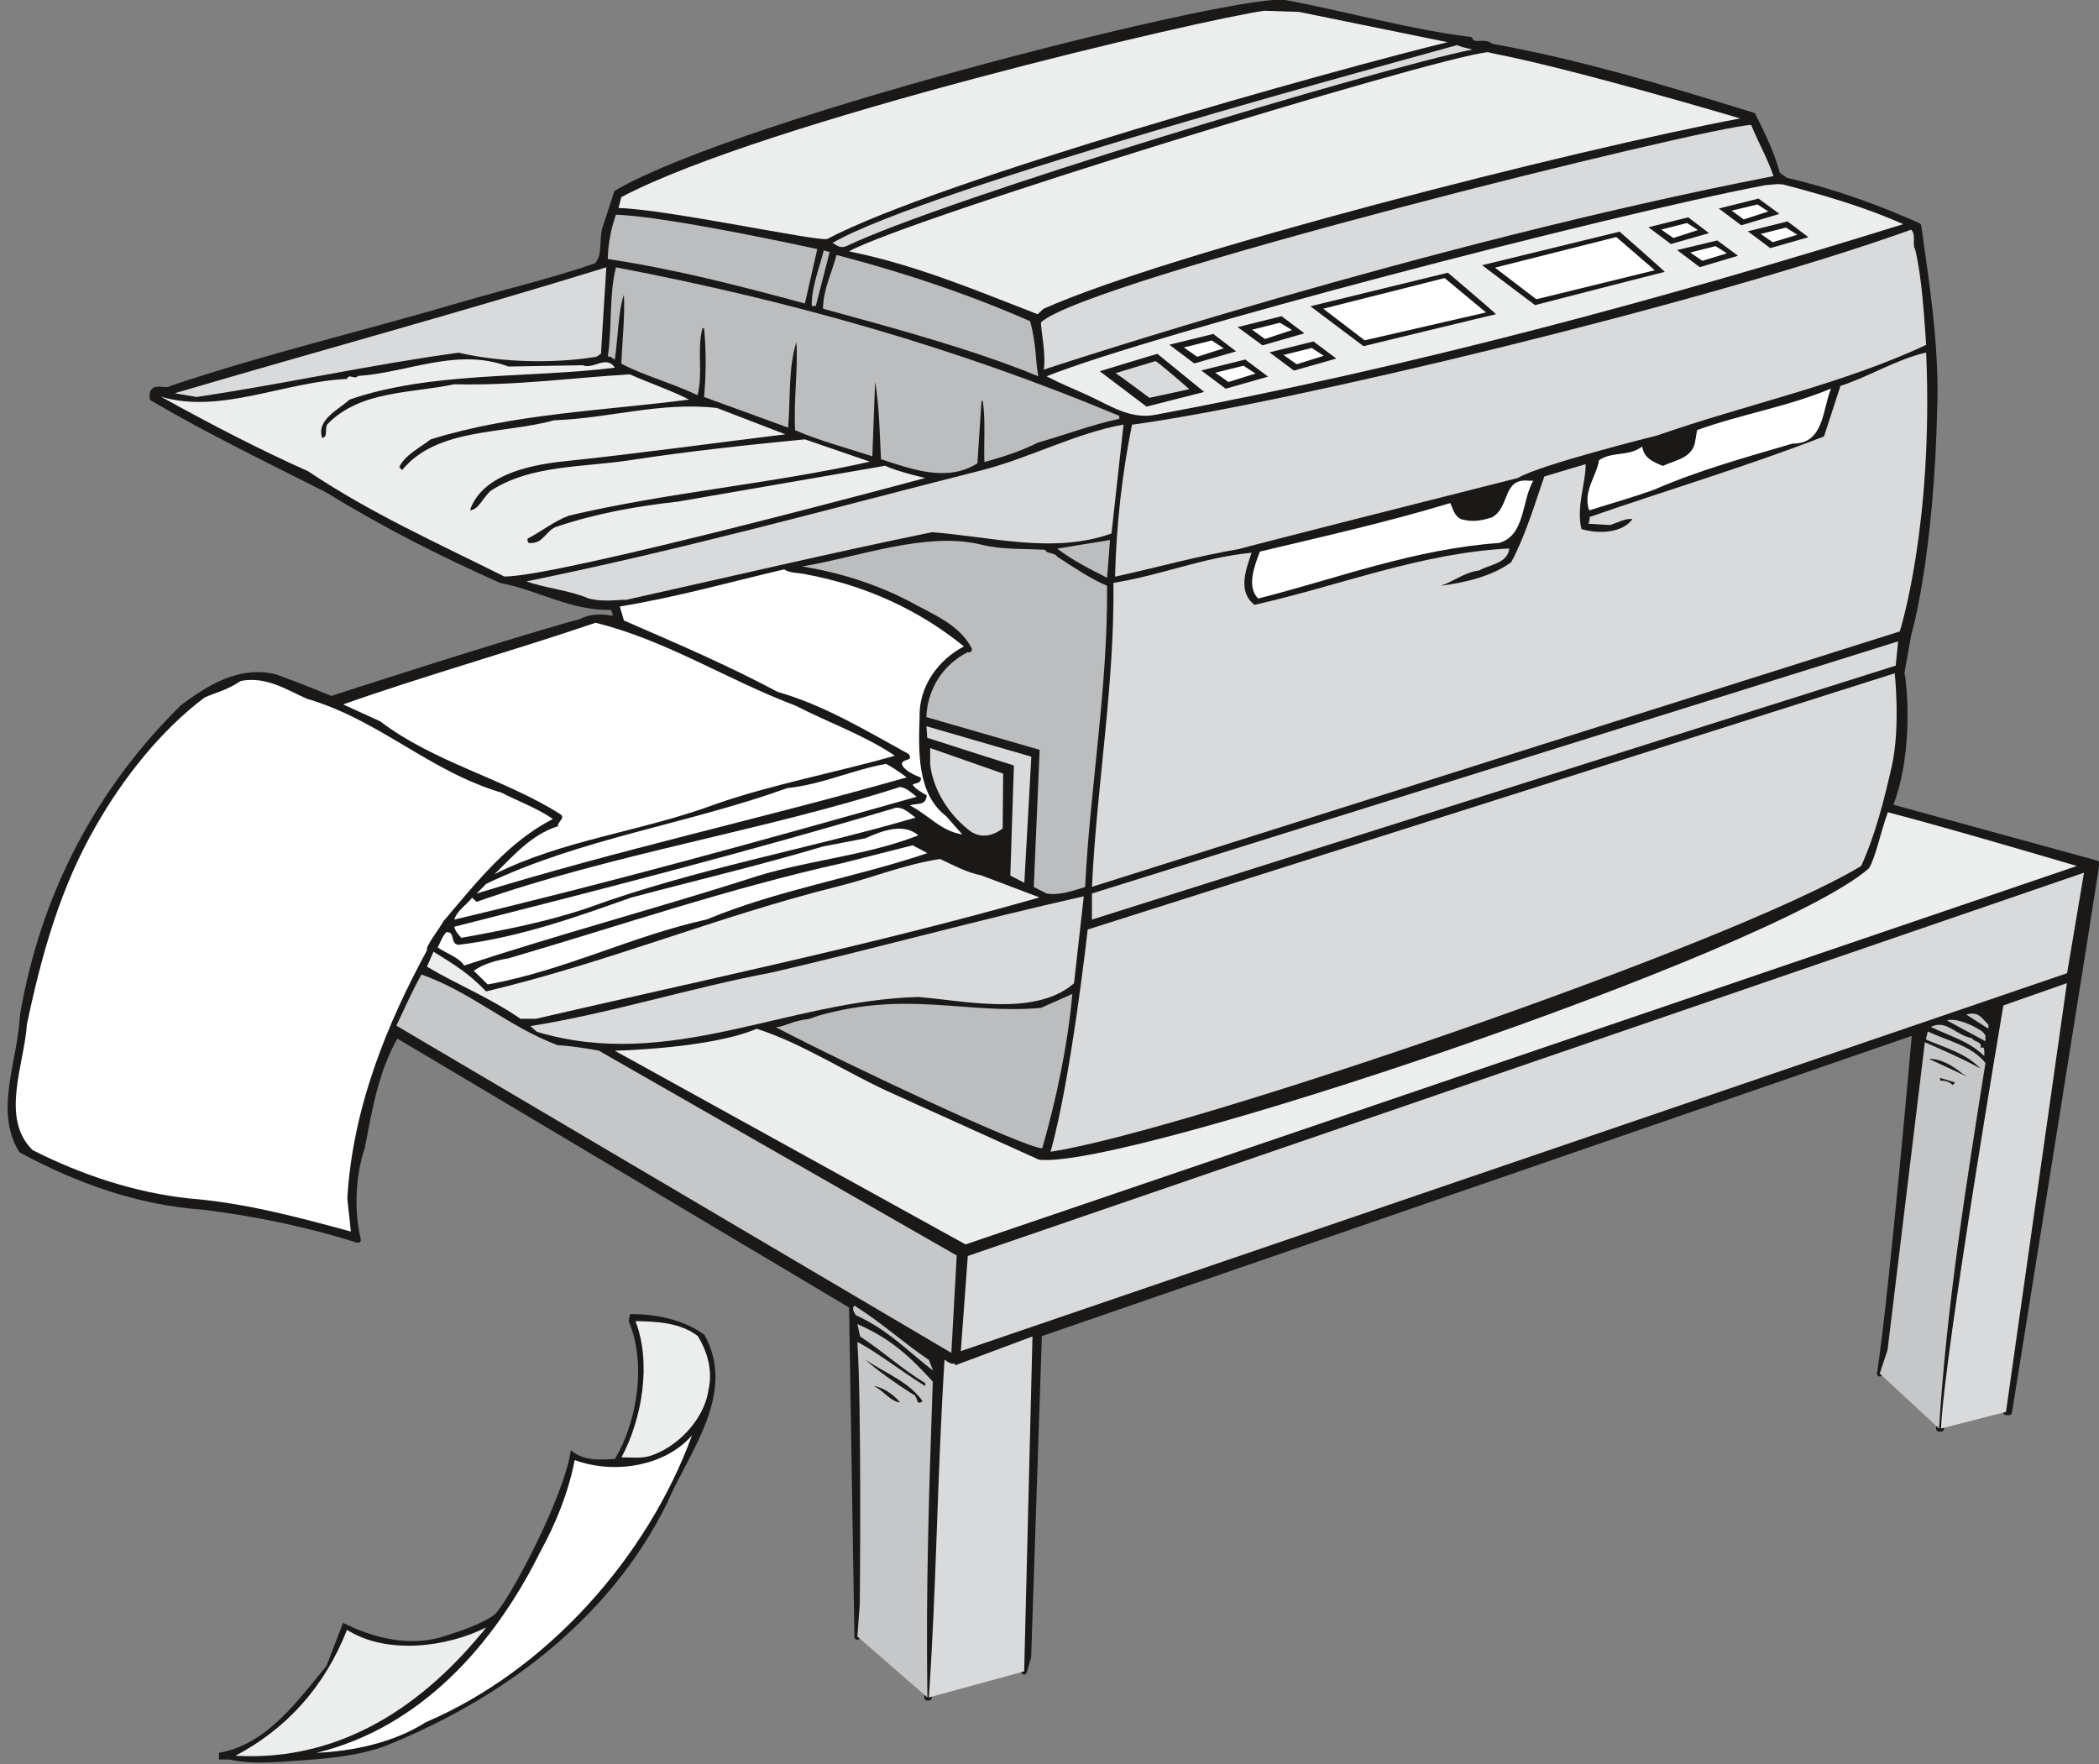 <svg xmlns="http://www.w3.org/2000/svg" xml:space="preserve" width="486.992" height="409.361" fill-rule="evenodd" stroke-linejoin="round" stroke-width="28.222" preserveAspectRatio="xMidYMid" version="1.2" viewBox="0 0 12885 10831"><rect x="0" y="0" width="12885" height="10831" fill="#808080" stroke="none"/><defs class="ClipPathGroup"><clipPath id="a" clipPathUnits="userSpaceOnUse"><path d="M0 0h12885v10831H0z"/></clipPath></defs><g class="SlideGroup"><g class="Slide" clip-path="url(#a)"><g class="Page"><g class="com.sun.star.drawing.ClosedBezierShape"><path fill="none" d="M46-3h12843v10443H46z" class="BoundingBox"/><path fill="#1B1918" d="m11672 4134 43-242s140-462 160-1423c8-368-50-731-99-1082-261-117-531-213-815-279l-51-36c-33-127-91-244-150-363-536-165-1049-323-1610-424-31-38-109 10-127-41-351-41-780-160-1125-224-209-65-3326 709-4111 1164l-74 226c-17 74 5 173-53 223-267 92-546 158-818 237-592 175-1209 320-1788 515-46 31-127-33-117 59 351 206 727 387 1072 562 353 216 693 389 1069 556 224 41 442 175 679 163 17 18 30 51 17 76-73-15-144-18-205 15-508 140-1535 475-1535 475s-210-86-345-134c-229-56-424 81-566 185-519 511-859 1158-983 1895-13 279-157 579-8 823 343 185 716 320 1115 348 328 40 653 109 950 203-43-178-33-399 25-569 46-241 87-483 211-691 71 41 2797 1665 2797 1665l33 2032 15-201s13-1199-15-1608c139 77 256 173 416 272v-18c-144-89-254-190-398-287l-18-76c208 92 322 201 462 353-23 663-43 1263-33 1938h10c48-711 51-1326 97-2072 61 48 56 7 66 35 167-63 472-178 472-178l-51 2055 26-91 66-1981 5378-1856s-142 1624-216 2099c28-43 46-91 48-144 84-631 229-1889 229-1889s231 99 340 163c-89-94-213-127-335-178l13-48c122 58 266 84 353 190-120 750-236 1480-285 2244h13c23-472 384-2597 384-2597l388-137-373 2633h18s538-3352 536-3369l-1270-348c142-353 81-818 73-818Z"/><path fill="none" stroke="#1B1918" stroke-linecap="square" stroke-linejoin="miter" stroke-width="36" d="m11672 4134 43-242s140-462 160-1423c8-368-50-731-99-1082-261-117-531-213-815-279l-51-36c-33-127-91-244-150-363-536-165-1049-323-1610-424-31-38-109 10-127-41-351-41-780-160-1125-224-209-65-3326 709-4111 1164l-74 226c-17 74 5 173-53 223-267 92-546 158-818 237-592 175-1209 320-1788 515-46 31-127-33-117 59 351 206 727 387 1072 562 353 216 693 389 1069 556 224 41 442 175 679 163 17 18 30 51 17 76-73-15-144-18-205 15-508 140-1535 475-1535 475s-210-86-345-134c-229-56-424 81-566 185-519 511-859 1158-983 1895-13 279-157 579-8 823 343 185 716 320 1115 348 328 40 653 109 950 203-43-178-33-399 25-569 46-241 87-483 211-691 71 41 2797 1665 2797 1665l33 2032 15-201s13-1199-15-1608c139 77 256 173 416 272v-18c-144-89-254-190-398-287l-18-76c208 92 322 201 462 353-23 663-43 1263-33 1938h10c48-711 51-1326 97-2072 61 48 56 7 66 35 167-63 472-178 472-178l-51 2055 26-91 66-1981 5378-1856s-142 1624-216 2099c28-43 46-91 48-144 84-631 229-1889 229-1889s231 99 340 163c-89-94-213-127-335-178l13-48c122 58 266 84 353 190-120 750-236 1480-285 2244h13c23-472 384-2597 384-2597l388-137-373 2633h18s538-3352 536-3369l-1270-348c142-353 81-818 73-818Z"/></g><g class="com.sun.star.drawing.ClosedBezierShape"><path fill="none" d="M5702 8204h638v2217h-638z" class="BoundingBox"/><path fill="#D9DADB" d="M5702 10420c48-712 50-1327 96-2074 61 48 56 7 66 35 169-63 474-177 474-177l-51 2056-585 160Z"/></g><g class="com.sun.star.drawing.ClosedBezierShape"><path fill="none" d="M5263 8128h464v2293h-464z" class="BoundingBox"/><path fill="#C5C7C8" d="m5263 10046 15-200s12-1200-15-1609c139 76 257 172 417 272v-18c-145-89-255-191-400-287l-17-76c208 91 323 200 463 353-23 663-43 1263-33 1939l-430-374Z"/></g><g class="com.sun.star.drawing.ClosedBezierShape"><path fill="none" d="M11539 6332h650v2438h-650z" class="BoundingBox"/><path fill="#C5C7C8" d="M11903 8769c48-765 166-1494 285-2244-86-107-232-135-354-193l-10 40v10c119 51 245 84 334 178-109-63-342-162-342-162l-229 1889-48 145 364 337Z"/></g><g class="com.sun.star.drawing.ClosedBezierShape"><path fill="none" d="M11915 6035h775v2735h-775z" class="BoundingBox"/><path fill="#D9DADB" d="M11915 8769c22-473 383-2597 383-2597l390-137-374 2632-399 102Z"/></g><g class="com.sun.star.drawing.ClosedBezierShape"><path fill="none" d="M3797 66h5090v1404H3797z" class="BoundingBox"/><path fill="#ECEDED" d="M8886 259c-683 166-3123 846-3808 1208-52 18-987-183-1281-190l17-67C4691 747 7394 116 7761 66l213 7 912 186Z"/></g><g class="com.sun.star.drawing.ClosedBezierShape"><path fill="none" d="M5108 276h3931v1242H5108z" class="BoundingBox"/><path fill="#D9DADB" d="M9038 304c-594 120-3240 917-3847 1209-50 15-68-25-83-20 568-337 3630-1156 3836-1216 28 12 66 20 94 27Z"/></g><g class="com.sun.star.drawing.ClosedBezierShape"><path fill="none" d="M5212 319h5471v1611H5212z" class="BoundingBox"/><path fill="#ECEDED" d="M10682 727c-1011 190-3514 826-4277 1169l-35 33c-381-147-744-302-1158-386 350-196 3546-1178 3920-1223l43 10c496 96 1507 397 1507 397Z"/></g><g class="com.sun.star.drawing.ClosedBezierShape"><path fill="none" d="M6389 767h4500v1503H6389z" class="BoundingBox"/><path fill="#D9DADB" d="M10750 767c46 114 97 198 137 314-2165 420-4480 1188-4480 1188 16-82-19-259-17-290 276-259 4109-1207 4360-1212Z"/></g><g class="com.sun.star.drawing.ClosedBezierShape"><path fill="none" d="M6424 1130h5260v1424H6424z" class="BoundingBox"/><path fill="#ECEDED" d="M11683 1376c-1464 456-3000 873-4589 1170-155 31-282-58-416-119-100-46-155-66-254-117 665-265 3432-987 4411-1173l74-7 35 2c254 66 511 142 739 244Z"/></g><g class="com.sun.star.drawing.PolyPolygonShape"><path fill="none" d="M10729 1359h374v165h-374z" class="BoundingBox"/><path fill="#1B1918" d="m10973 1359 128 97-234 67-138-103 244-61Z"/></g><g class="com.sun.star.drawing.PolyPolygonShape"><path fill="none" d="M10808 1397h226v91h-226z" class="BoundingBox"/><path fill="#FFF" d="m10963 1397 70 44-151 46-74-51 155-39Z"/></g><g class="com.sun.star.drawing.PolyPolygonShape"><path fill="none" d="M10551 1219h374v166h-374z" class="BoundingBox"/><path fill="#1B1918" d="m10795 1219 128 94-234 70-138-103 244-61Z"/></g><g class="com.sun.star.drawing.PolyPolygonShape"><path fill="none" d="M10630 1254h226v94h-226z" class="BoundingBox"/><path fill="#FFF" d="m10788 1255 67 43-151 49-74-54 158-38Z"/></g><g class="com.sun.star.drawing.PolyPolygonShape"><path fill="none" d="M10294 1476h376v165h-376z" class="BoundingBox"/><path fill="#1B1918" d="m10542 1476 127 94-235 70-139-105 247-59Z"/></g><g class="com.sun.star.drawing.PolyPolygonShape"><path fill="none" d="M10376 1511h226v91h-226z" class="BoundingBox"/><path fill="#FFF" d="m10531 1511 70 44-151 46-74-51 155-39Z"/></g><g class="com.sun.star.drawing.PolyPolygonShape"><path fill="none" d="M10119 1334h373v165h-373z" class="BoundingBox"/><path fill="#1B1918" d="m10363 1334 128 97-234 67-138-103 244-61Z"/></g><g class="com.sun.star.drawing.PolyPolygonShape"><path fill="none" d="M10198 1369h226v93h-226z" class="BoundingBox"/><path fill="#FFF" d="m10356 1369 67 43-151 49-74-52 158-40Z"/></g><g class="com.sun.star.drawing.ClosedBezierShape"><path fill="none" d="M3731 1318h1287v547H3731z" class="BoundingBox"/><path fill="#BBBDBE" d="m5017 1529-76 334c-397-107-786-209-1210-273 2-94 20-189 50-272 323 10 1236 211 1236 211Z"/></g><g class="com.sun.star.drawing.ClosedBezierShape"><path fill="none" d="M6845 1410h4980v2131H6845z" class="BoundingBox"/><path fill="#D9DADB" d="M11758 1536c40 173 53 397 66 581-518 243-1105 365-1651 556 0 0-724 180-855 261-533 134-1671 423-1711 436-254 43-508 114-762 170 7-310 43-633 104-933 942-127 3513-743 4783-1197 33 33 3 88 26 126Z"/></g><g class="com.sun.star.drawing.ClosedBezierShape"><path fill="none" d="M4983 1537h112v342h-112z" class="BoundingBox"/><path fill="#BBBDBE" d="M5008 1878h-25c-2-114 45-227 74-341l36 10-85 331Z"/></g><g class="com.sun.star.drawing.ClosedBezierShape"><path fill="none" d="M5052 1564h1323v747H5052z" class="BoundingBox"/><path fill="#BBBDBE" d="M6324 1972c40 152 30 234 50 338-399-165-902-300-1322-415 2-122 55-221 83-330 408 106 817 243 1189 407Z"/></g><g class="com.sun.star.drawing.ClosedBezierShape"><path fill="none" d="M1072 1641h2651v798H1072z" class="BoundingBox"/><path fill="#D9DADB" d="M3661 2190c-259 43-584 36-846-25-555 76-1060 190-1609 272l-134-23c881-259 1779-504 2650-773l-33 531-28 18Z"/></g><g class="com.sun.star.drawing.ClosedBezierShape"><path fill="none" d="M3731 1641h3141v1265H3731z" class="BoundingBox"/><path fill="#BBBDBE" d="M6871 2553v18c-173 37-330 98-500 146-100 51-216 89-328 119-5-114 8-255-10-374h-8l-25 382c-186 119-407 35-592-25-8-158-10-322-36-476l-17 458c-156-51-321-94-474-160-10-187 18-364 8-542-51 160-36 350-51 526l-516-188c13-138 13-288 0-422h-10c-35 137 5 274-30 411-160-76-318-116-468-193 5-132 23-288 16-425-36 107-36 270-56 400-16-8-26-25-43-18 27-175 7-377 50-549 1075 205 2099 496 3090 912Z"/></g><g class="com.sun.star.drawing.ClosedBezierShape"><path fill="none" d="M8044 1674h1141v452H8044z" class="BoundingBox"/><path fill="#1B1918" d="M9183 1929c-5 0-813 196-813 196l-326-245 844-206s301 255 295 255Z"/></g><g class="com.sun.star.drawing.PolyPolygonShape"><path fill="none" d="M8123 1707h1000v384H8123z" class="BoundingBox"/><path fill="#FFF" d="m9122 1918-745 171-254-194 745-188 254 211Z"/></g><g class="com.sun.star.drawing.ClosedBezierShape"><path fill="none" d="M9098 1422h1123v453H9098z" class="BoundingBox"/><path fill="#1B1918" d="M10219 1669c-5 0-796 204-796 204l-325-245 844-206s282 247 277 247Z"/></g><g class="com.sun.star.drawing.PolyPolygonShape"><path fill="none" d="M9177 1455h982v384h-982z" class="BoundingBox"/><path fill="#FFF" d="m10158 1659-727 178-254-194 745-188 236 204Z"/></g><g class="com.sun.star.drawing.ClosedBezierShape"><path fill="none" d="M6703 2164h5129v3281H6703z" class="BoundingBox"/><path fill="#D9DADB" d="M11662 3876 6703 5444c30-628 139-1232 132-1866 299-48 543-155 848-185-33 101-89 236 18 320 520-117 1026-320 1564-346-10 92-119 97-185 135-86 10-155 66-236 94 147-20 312-56 433-145 88-165 142-350 203-526l254-76c0 120-59 262-26 399 107 31 249 25 313-61-41-8-92 23-137 36l-133-8c3-13 11-28 6-41 480-167 970-312 1440-495l101-310c173-56 341-162 526-205 46 1064-162 1712-162 1712Z"/></g><g class="com.sun.star.drawing.ClosedBezierShape"><path fill="none" d="M988 2206h4693v1335H988z" class="BoundingBox"/><path fill="#ECEDED" d="M3577 2242c66 28 142-65 198 15-527 66-1131 23-1629 196-69 63-206 124-168 236 38-10 13-51 31-84 200-208 513-190 779-246 392 8 697-38 1078-61 120 53 267 104 364 155-534 69-1078 86-1586 244-66 51-158 96-193 170l17 19c216-263 625-220 933-306 348-13 648-114 999-76l421 162c-457 56-934 122-1379 168-217 25-486 90-557 298 53-2 76-73 127-119 246-161 567-143 862-189 353-54 726-94 1067-127l399 137c-605 136-1245 189-1847 331-89 33-169 97-255 142 0 13 2 31 18 26 82 5 97-84 168-102 234-79 486-124 739-152l1271-220c76 37 246 75 246 75s-2248 607-2584 605c-419-209-826-392-1204-646-303-135-610-295-904-458 363 109 756-91 1142-109 13-36 46 8 67-18 307-20 609-177 924-58l456-8Z"/></g><g class="com.sun.star.drawing.ClosedBezierShape"><path fill="none" d="M9745 2385h1497v749H9745z" class="BoundingBox"/><path fill="#FFF" d="M11004 2723c-287 84-580 165-850 283-127 46-256 82-399 127-39-119 44-206 61-308 82-56 181-20 265-84 10 71 66 94 127 119 81-38 188-48 200-162l10-58c271-98 560-144 822-255-53 129-43 341-236 338Z"/></g><g class="com.sun.star.drawing.ClosedBezierShape"><path fill="none" d="M3230 2606h3668v1082H3230z" class="BoundingBox"/><path fill="#D9DADB" d="M6823 3275c-358 127-734 20-1102-8-630 129-1264 279-1881 416-10-7-129 18-229-10-109-48-264-63-380-104 972-198 1850-443 2802-684 292-76 572-226 864-279l-74 669Z"/></g><g class="com.sun.star.drawing.ClosedBezierShape"><path fill="none" d="M7685 2950h1728v726H7685z" class="BoundingBox"/><path fill="#FFF" d="M9412 2951c-73 127-48 336-210 382-525 38-990 217-1478 341-75-71-21-206 10-288 395-94 786-182 1169-298 16 36 26 83 69 100 70 18 123 8 186-12 115-62 61-244 229-225h25Z"/></g><g class="com.sun.star.drawing.ClosedBezierShape"><path fill="none" d="M4924 3320h1874v2170H4924z" class="BoundingBox"/><path fill="#BBBDBE" d="M6415 3375c13 28 56 13 76 43 99 64 198 132 305 178 5 626-104 1236-135 1849-73 23-160 53-236 40l-79-40 36-842-695-201s-7-264 254-399c16 8 31-10 23-25-76-148-249-212-388-290-204-105-423-173-651-211 340-56 757-215 1093-135 132 33 251 25 397 33Z"/></g><g class="com.sun.star.drawing.ClosedBezierShape"><path fill="none" d="M6490 3315h325v233h-325z" class="BoundingBox"/><path fill="#BBBDBE" d="M6796 3547c-105-54-209-105-306-179 107-18 216-36 324-53l-18 232Z"/></g><g class="com.sun.star.drawing.ClosedBezierShape"><path fill="none" d="M3805 3495h2113v1628H3805z" class="BoundingBox"/><path fill="#FFF" d="M4959 3528c350 66 679 213 958 440-155 81-277 244-272 434-7 216-15 471 163 608l99 112c-132-20-206-119-322-178 53-17 96 5 104-61-31-20-69-38-87-66 18-12 56-7 51-43-43-18-107-46-117-85 8-35 76-15 41-61-260-142-512-297-804-381-299-160-618-297-943-438l-25-86c353-58 663-147 1009-228 33 25 96 20 145 33Z"/></g><g class="com.sun.star.drawing.ClosedBezierShape"><path fill="none" d="M2106 3823h3388v1544H2106z" class="BoundingBox"/><path fill="#FFF" d="M4884 4332c203 104 424 182 609 307-343 99-744 173-1100 297-435 164-940 219-1357 430 112-109 226-244 389-294-3-31 53-51 10-77-340-214-776-318-1101-567l-228-104c500-176 1044-329 1550-501 432 106 813 353 1228 509Z"/></g><g class="com.sun.star.drawing.PolyPolygonShape"><path fill="none" d="M6703 3937h4950v1709H6703z" class="BoundingBox"/><path fill="#D9DADB" d="m11652 3937-15 149-4934 1559v-160l4949-1548Z"/></g><g class="com.sun.star.drawing.ClosedBezierShape"><path fill="none" d="M96 4174h3300v3388H96z" class="BoundingBox"/><path fill="#FFF" d="M1883 4289c449 132 751 445 1196 577 102 53 211 91 315 161-277 144-462 381-671 627-25 46-117 163-101 178-244 449-457 964-490 1525l22 203c-310-84-643-175-991-203-336-36-663-145-963-297-200-196-51-525-35-771 91-434 208-846 424-1219 165-291 399-588 668-789 81-35 134-43 221-101 160-30 283 56 405 109Z"/></g><g class="com.sun.star.drawing.ClosedBezierShape"><path fill="none" d="M6449 4133h5195v2938H6449z" class="BoundingBox"/><path fill="#D9DADB" d="M11613 4704c-48 208-99 417-188 612-815 491-4174 1634-4976 1754 126-445 228-1364 228-1364l4954-1573s36 330-18 571Z"/></g><g class="com.sun.star.drawing.ClosedBezierShape"><path fill="none" d="M5686 4458h646v962h-646z" class="BoundingBox"/><path fill="#D9DADB" d="m6331 4645-43 774-86-44 22-676s-364-115-532-170l-5-71 644 187Z"/></g><g class="com.sun.star.drawing.ClosedBezierShape"><path fill="none" d="M2926 4689h2641v797H2926z" class="BoundingBox"/><path fill="#FFF" d="M5566 4772c-874 249-1782 448-2640 713l58-59c574-277 1242-369 1848-588 213-22 398-111 607-149 43 22 88 55 127 83Z"/></g><g class="com.sun.star.drawing.ClosedBezierShape"><path fill="none" d="M2789 4831h2839v815H2789z" class="BoundingBox"/><path fill="#FFF" d="M5627 4891c-940 266-1881 527-2838 754 15-53 73-89 109-134l28 25c830-293 1748-433 2599-705 41 5 69 35 102 60Z"/></g><g class="com.sun.star.drawing.ClosedBezierShape"><path fill="none" d="M5710 4592h449v539h-449z" class="BoundingBox"/><path fill="#D9DADB" d="m5710 4592 448 157-3 336s-97 87-198 18c-237-183-247-415-247-415v-96Z"/></g><g class="com.sun.star.drawing.ClosedBezierShape"><path fill="none" d="M2788 4958h2833v801H2788z" class="BoundingBox"/><path fill="#FFF" d="M5620 5019c-663 194-1360 316-2008 553-252 86-516 137-780 185-16-18-38-40-43-68 917-233 1806-461 2712-731 48-2 81 33 119 61Z"/></g><g class="com.sun.star.drawing.ClosedBezierShape"><path fill="none" d="M3773 4986h8977v2654H3773z" class="BoundingBox"/><path fill="#ECEDED" d="M12749 5316 5927 7639 3774 6450s589-13 871-135c292 94 564 279 853 406l880 398c528 63 4502-1271 5094-1788 40-61 73-226 117-345 388 101 1160 330 1160 330Z"/></g><g class="com.sun.star.drawing.ClosedBezierShape"><path fill="none" d="M2687 5086h2951v843H2687z" class="BoundingBox"/><path fill="#FFF" d="M5637 5128c-337 132-718 155-1060 273-574 182-1156 338-1728 526-28-48-107-73-162-111 17-31 25-64 53-94 58-3 20 71 74 78 373-45 724-171 1060-290 383-102 790-198 1179-314l259-50c87-39 231-101 325-18Z"/></g><g class="com.sun.star.drawing.ClosedBezierShape"><path fill="none" d="M2908 5189h2786v855H2908z" class="BoundingBox"/><path fill="#FFF" d="M5693 5237c-444 150-920 226-1354 407-463 102-875 315-1345 399l-86-84c58-41 134-63 213-76 671-196 1352-430 2052-585l429-109 91 48Z"/></g><g class="com.sun.star.drawing.ClosedBezierShape"><path fill="none" d="M2621 5273h3761v983H2621z" class="BoundingBox"/><path fill="#ECEDED" d="m6025 5374 356 135c-1009 288-2059 506-3092 745h-94c-188-130-392-211-574-320l40-92c135 84 216 133 323 244 744-177 1415-458 2152-643 221-54 407-135 635-170 81 38 163 83 254 101Z"/></g><g class="com.sun.star.drawing.PolyPolygonShape"><path fill="none" d="M5897 5356h6897v2939H5897z" class="BoundingBox"/><path fill="#D9DADB" d="M12689 5974 5898 8294l43-584 6852-2353-104 617Z"/></g><g class="com.sun.star.drawing.ClosedBezierShape"><path fill="none" d="M3256 5502h3399v908H3256z" class="BoundingBox"/><path fill="#D9DADB" d="M6593 6036c-239 207-669 107-957 84-810 23-1524 458-2340 214l-40-35c507-82 981-235 1481-329 625-145 1281-326 1916-468l-60 534Z"/></g><g class="com.sun.star.drawing.ClosedBezierShape"><path fill="none" d="M2433 5982h3441v2324H2433z" class="BoundingBox"/><path fill="#C5C7C8" d="M3423 6416c102 5 252 33 252 33l2198 1258-33 598-3407-2009c55-114 91-200 154-314 308 109 536 322 836 434Z"/></g><g class="com.sun.star.drawing.ClosedBezierShape"><path fill="none" d="M4763 6100h1821v950H4763z" class="BoundingBox"/><path fill="#BBBDBE" d="M6398 7049c-104 0-1188-509-1635-743 50-2 99-40 203-51l58-20c550-156 910-7 1366-48l193-86c-30 325-99 648-185 948Z"/></g><g class="com.sun.star.drawing.ClosedBezierShape"><path fill="none" d="M12070 6222h137v94h-137z" class="BoundingBox"/><path fill="#C5C7C8" d="M12206 6290v25l-136-87c77-22 94 22 136 62Z"/></g><g class="com.sun.star.drawing.ClosedBezierShape"><path fill="none" d="M11950 6260h239v133h-239z" class="BoundingBox"/><path fill="#C5C7C8" d="M12188 6356v36l-237-128c53-17 155 25 219 69l18 23Z"/></g><g class="com.sun.star.drawing.ClosedBezierShape"><path fill="none" d="M11852 6291h331v194h-331z" class="BoundingBox"/><path fill="#C5C7C8" d="M12158 6434c31-18 21 27 23 49-95-92-204-120-329-179 97-48 153 51 253 69 13 26 66 18 53 61Z"/></g><g class="com.sun.star.drawing.ClosedBezierShape"><path fill="none" d="M11841 6500h238v112h-238z" class="BoundingBox"/><path fill="#1B1918" d="m12078 6610-237-110c71-2 143 40 201 87l36 23Z"/></g><g class="com.sun.star.drawing.ClosedBezierShape"><path fill="none" d="M11910 6617h93v46h-93z" class="BoundingBox"/><path fill="#1B1918" d="M11987 6661c-21-21-47-29-77-27v-17l92 28-15 16Z"/></g><g class="com.sun.star.drawing.ClosedBezierShape"><path fill="none" d="M5237 8014h493v401h-493z" class="BoundingBox"/><path fill="#C5C7C8" d="m5702 8348 26 66c-165-128-283-255-474-340-10-17-27-38-10-60 175 110 298 227 458 334Z"/></g><g class="com.sun.star.drawing.ClosedBezierShape"><path fill="none" d="M1343 8066h3050v2755H1343z" class="BoundingBox"/><path fill="#1B1918" d="M4324 8194c203 363-102 731-229 1033-353 718-1018 1205-1728 1490-168 63-363 79-541 91-135 10-289 23-416-7h-66v-41c299-51 492-333 660-533l102-265c182 92 421 155 635 77 91-28 199-64 288-122 76-51 436-725 475-1015 73 64 167 61 271 54 140-237 193-592 84-846l8-43c155-2 330 33 457 127Z"/></g><g class="com.sun.star.drawing.ClosedBezierShape"><path fill="none" d="M3815 8110h545v840h-545z" class="BoundingBox"/><path fill="#ECEDED" d="M4283 8201c58 94 94 211 66 331-26 186-198 358-364 407-54 15-125 7-170 7 127-236 185-580 86-836 137 2 275 10 382 91Z"/></g><g class="com.sun.star.drawing.ClosedBezierShape"><path fill="none" d="M5311 8346h354v267h-354z" class="BoundingBox"/><path fill="#1B1918" d="M5663 8601c-43 36-25-35-61-43-100-64-210-140-291-212 122 82 271 138 352 255Z"/></g><g class="com.sun.star.drawing.ClosedBezierShape"><path fill="none" d="M5364 8509h162v101h-162z" class="BoundingBox"/><path fill="#1B1918" d="M5525 8609c-61-6-106-78-161-100 45 2 120 48 161 100Z"/></g><g class="com.sun.star.drawing.ClosedBezierShape"><path fill="none" d="M1943 8810h2306v1951H1943z" class="BoundingBox"/><path fill="#FFF" d="M2614 10572c-199 127-451 178-671 188 638-155 1090-663 1372-1231 97-177 173-363 213-566 243 89 555 38 720-152-274 749-890 1443-1634 1761Z"/></g><g class="com.sun.star.drawing.ClosedBezierShape"><path fill="none" d="M1445 9990h1541v792H1445z" class="BoundingBox"/><path fill="#ECEDED" d="M2985 9990c-371 463-880 826-1540 788 309-163 546-418 685-773 248 157 619 104 855-15Z"/></g><g class="com.sun.star.drawing.PolyPolygonShape"><path fill="none" d="M7793 2096h411v181h-411z" class="BoundingBox"/><path fill="#1B1918" d="m8063 2096 140 105-260 74-150-112 270-67Z"/></g><g class="com.sun.star.drawing.PolyPolygonShape"><path fill="none" d="M7879 2136h249v101h-249z" class="BoundingBox"/><path fill="#FFF" d="m8052 2136 74 48-166 52-81-57 173-43Z"/></g><g class="com.sun.star.drawing.PolyPolygonShape"><path fill="none" d="M7597 1941h411v180h-411z" class="BoundingBox"/><path fill="#1B1918" d="m7867 1941 140 105-257 74-153-112 270-67Z"/></g><g class="com.sun.star.drawing.PolyPolygonShape"><path fill="none" d="M7686 1981h247v101h-247z" class="BoundingBox"/><path fill="#FFF" d="m7857 1981 74 45-166 55-79-57 171-43Z"/></g><g class="com.sun.star.drawing.PolyPolygonShape"><path fill="none" d="M7374 2207h411v181h-411z" class="BoundingBox"/><path fill="#1B1918" d="m7644 2207 140 105-260 74-150-112 270-67Z"/></g><g class="com.sun.star.drawing.PolyPolygonShape"><path fill="none" d="M7460 2245h248v101h-248z" class="BoundingBox"/><path fill="#FFF" d="m7633 2245 74 48-166 52-81-57 173-43Z"/></g><g class="com.sun.star.drawing.PolyPolygonShape"><path fill="none" d="M7178 2050h411v182h-411z" class="BoundingBox"/><path fill="#1B1918" d="m7448 2050 140 107-257 74-153-115 270-66Z"/></g><g class="com.sun.star.drawing.PolyPolygonShape"><path fill="none" d="M7267 2090h246v102h-246z" class="BoundingBox"/><path fill="#FFF" d="m7438 2090 74 48-163 52-82-57 171-43Z"/></g><g class="com.sun.star.drawing.ClosedBezierShape"><path fill="none" d="M6751 2172h642v325h-642z" class="BoundingBox"/><path fill="#1B1918" d="M7105 2172c-6 0-354 107-354 107l287 217 354-90-287-234Z"/></g><g class="com.sun.star.drawing.ClosedBezierShape"><path fill="none" d="M6848 2216h455v228h-455z" class="BoundingBox"/><path fill="#D9DADB" d="M7092 2217c-7 2-246 74-244 74 5 0 208 151 208 151l245-53s-201-176-209-172Z"/></g></g></g></g></svg>
